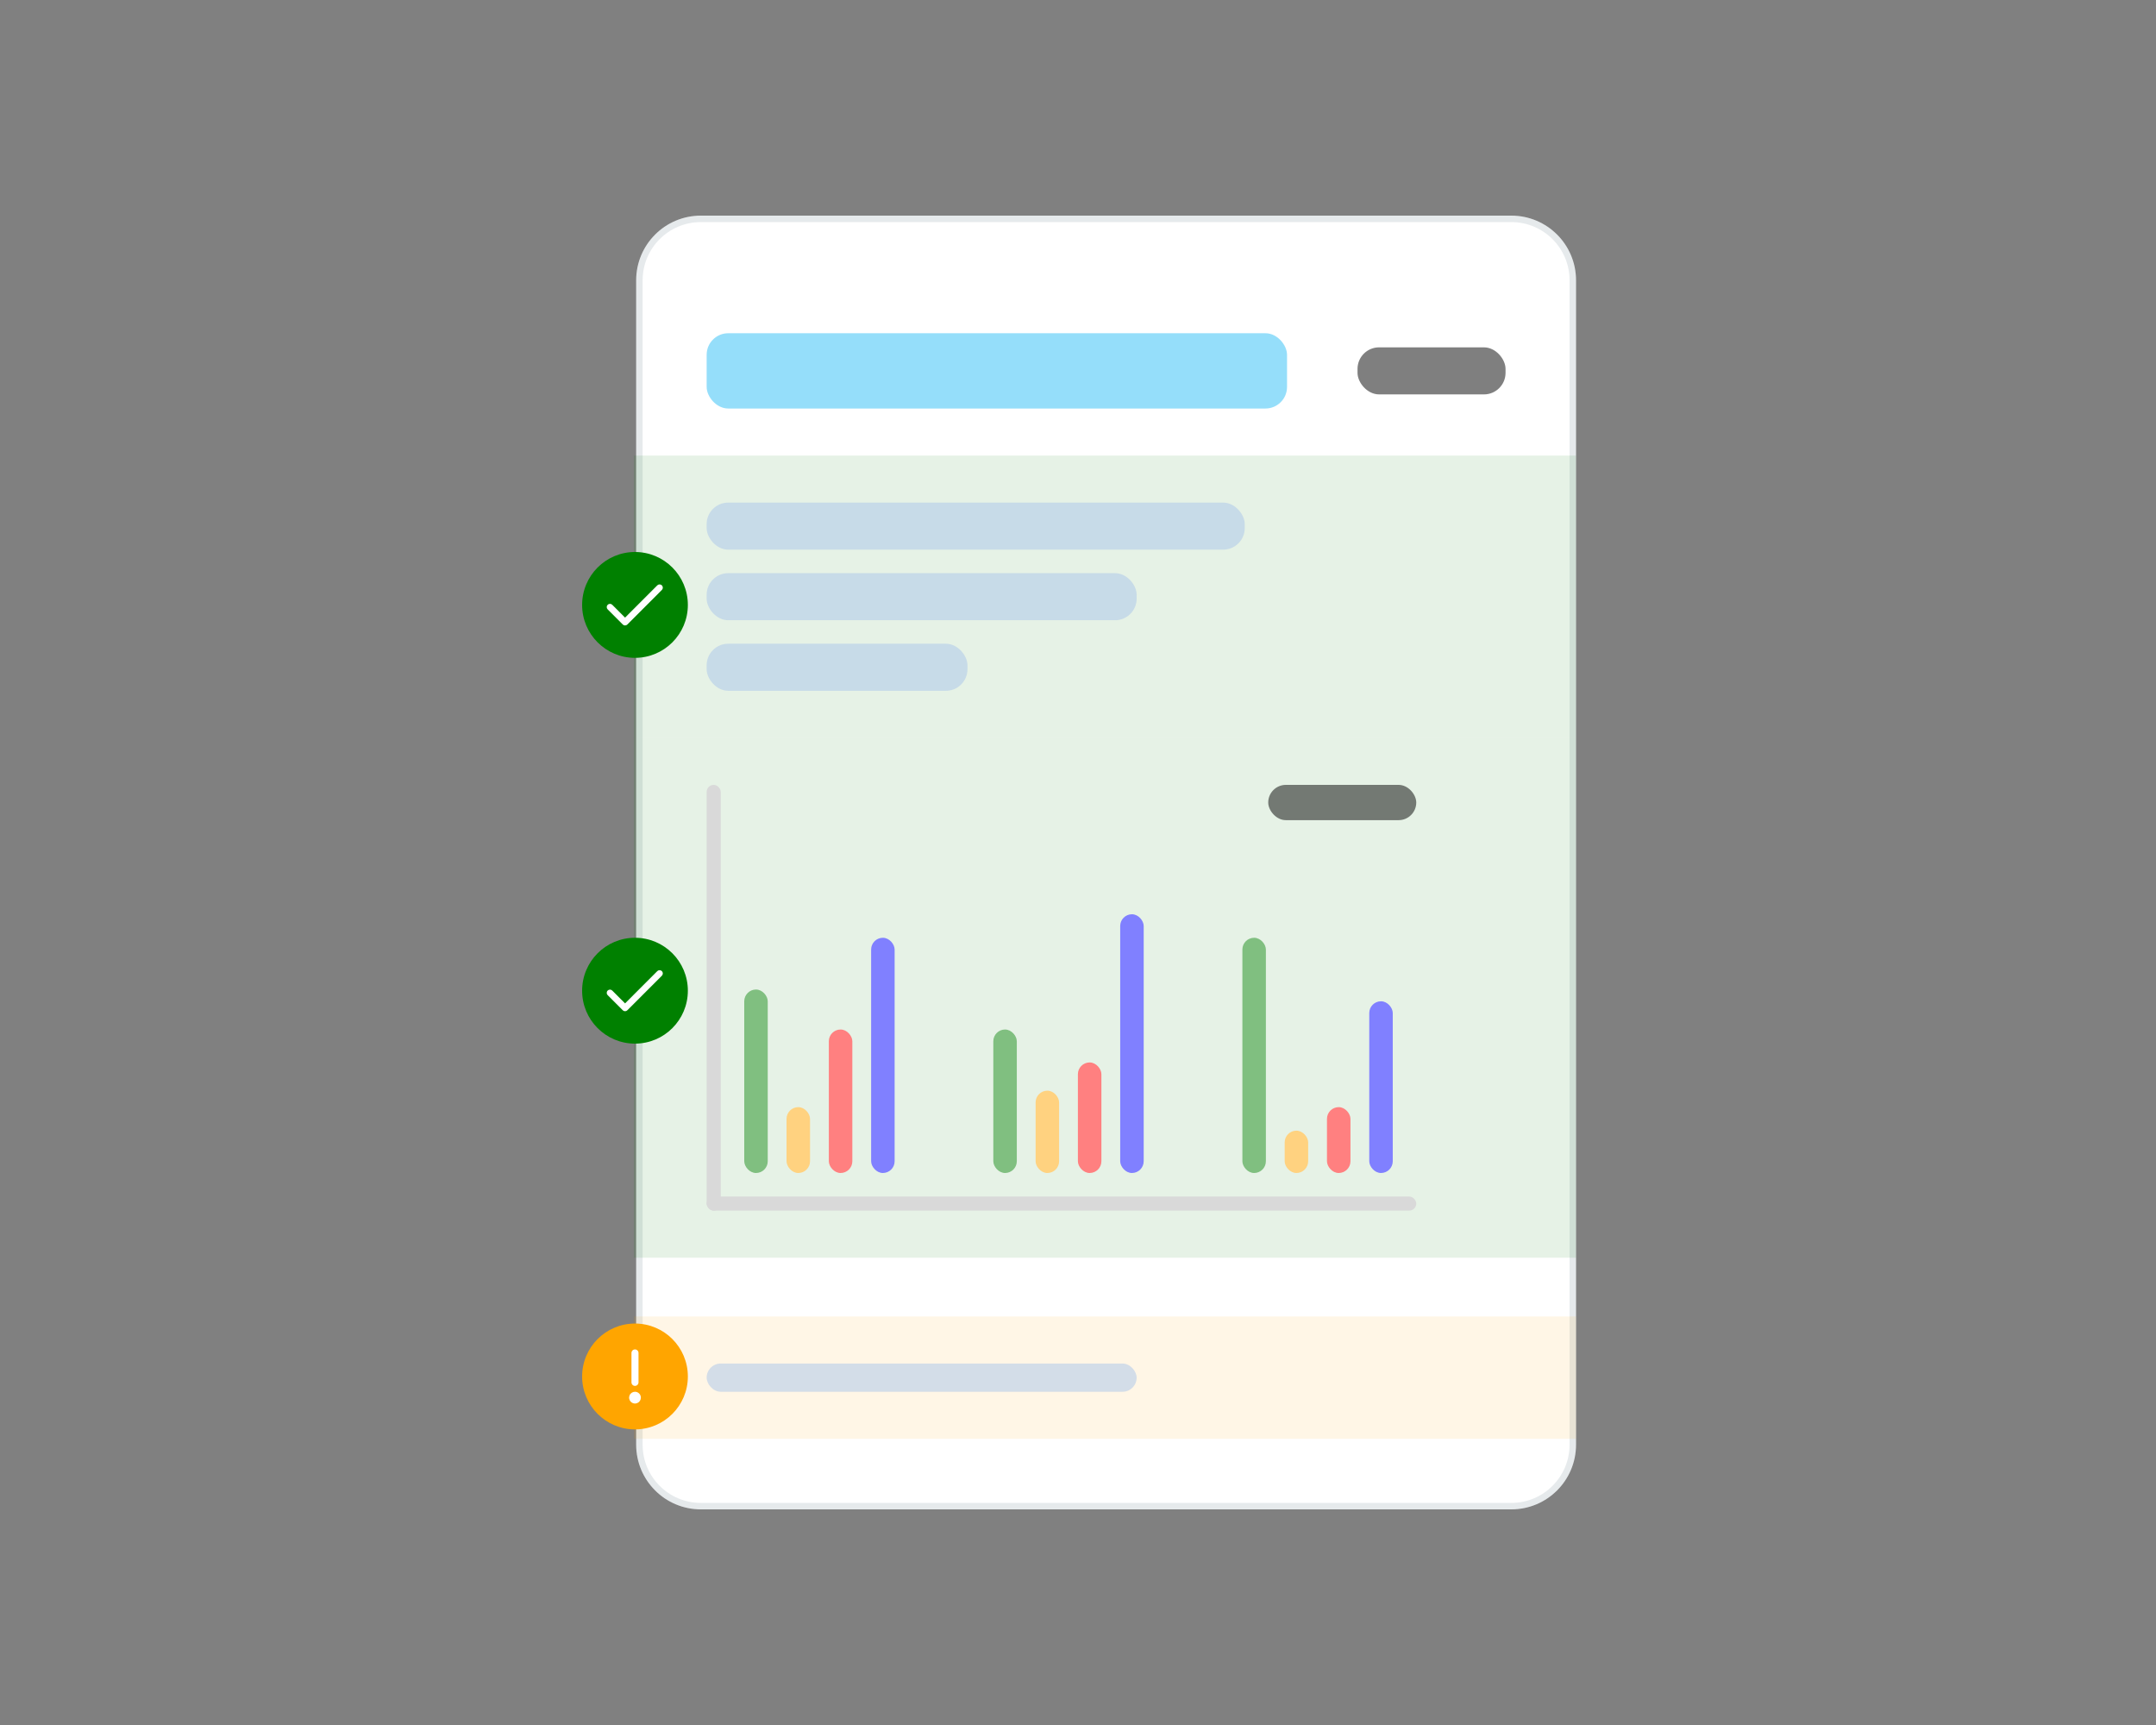 <svg width="1000" height="800" viewBox="0 0 1000 800" fill="none" xmlns="http://www.w3.org/2000/svg">
<rect x="0" y="0" width="1000" height="800" fill="#808080" stroke="none"/>
<g clip-path="url(#clip0_2102_2281)">
<path d="M295.066 130C295.066 113.431 308.498 100 325.066 100H701C717.569 100 731 113.431 731 130V670C731 686.569 717.569 700 701 700H325.066C308.498 700 295.066 686.569 295.066 670V130Z" fill="white"/>
<path d="M325.066 101.5H701C716.74 101.5 729.5 114.26 729.5 130V670C729.5 685.74 716.74 698.5 701 698.5H325.066C309.326 698.5 296.566 685.74 296.566 670V130C296.566 114.26 309.326 101.5 325.066 101.5Z" stroke="#002B3F" stroke-opacity="0.1" stroke-width="3"/>
<rect opacity="0.1" x="293.977" y="610.545" width="437.024" height="56.727" fill="#FFA500"/>
<rect opacity="0.1" x="293.977" y="342.182" width="437.024" height="241.091" fill="#008000"/>
<rect opacity="0.1" x="293.977" y="211.273" width="437.024" height="130.909" fill="#008000"/>
<rect opacity="0.5" x="629.646" y="161.091" width="68.66" height="21.818" rx="10" fill="black"/>
<rect opacity="0.5" x="327.762" y="154.545" width="269.189" height="34.909" rx="10" fill="#2CBFF7"/>
<rect opacity="0.5" x="588.231" y="364" width="68.66" height="16.364" rx="8.182" fill="black"/>
<rect opacity="0.5" x="327.762" y="233.091" width="249.572" height="21.818" rx="10" fill="#A8C4EA"/>
<rect opacity="0.5" x="327.762" y="265.818" width="199.44" height="21.818" rx="10" fill="#A8C4EA"/>
<rect opacity="0.5" x="327.762" y="632.364" width="199.44" height="13.091" rx="6.545" fill="#A8C4EA"/>
<rect opacity="0.5" x="327.762" y="298.545" width="120.972" height="21.818" rx="10" fill="#A8C4EA"/>
<rect x="404.05" y="434.909" width="10.898" height="109.091" rx="5.449" fill="#8080FF"/>
<rect x="519.572" y="424" width="10.898" height="120" rx="5.449" fill="#8080FF"/>
<rect x="635.095" y="464.364" width="10.898" height="79.636" rx="5.449" fill="#8080FF"/>
<rect x="384.433" y="477.455" width="10.898" height="66.546" rx="5.449" fill="#FF8080"/>
<rect x="499.955" y="492.727" width="10.898" height="51.273" rx="5.449" fill="#FF8080"/>
<rect x="615.478" y="513.455" width="10.898" height="30.546" rx="5.449" fill="#FF8080"/>
<rect x="364.815" y="513.455" width="10.898" height="30.546" rx="5.449" fill="#FFD280"/>
<rect x="480.338" y="505.818" width="10.898" height="38.182" rx="5.449" fill="#FFD280"/>
<rect x="595.86" y="524.364" width="10.898" height="19.636" rx="5.449" fill="#FFD280"/>
<rect x="345.198" y="458.909" width="10.898" height="85.091" rx="5.449" fill="#80BF80"/>
<rect x="460.721" y="477.455" width="10.898" height="66.546" rx="5.449" fill="#80BF80"/>
<rect x="576.244" y="434.909" width="10.898" height="109.091" rx="5.449" fill="#80BF80"/>
<rect x="327.762" y="364" width="6.539" height="197.455" rx="3.269" fill="#D9D9D9"/>
<rect x="327.762" y="554.909" width="329.13" height="6.545" rx="3.273" fill="#D9D9D9"/>
<ellipse cx="294.521" cy="280.545" rx="24.521" ry="24.546" fill="#008000"/>
<path d="M306.99 273.595L290.981 289.621C290.841 289.761 290.676 289.873 290.493 289.948C290.311 290.024 290.115 290.063 289.918 290.063C289.72 290.063 289.524 290.024 289.342 289.948C289.16 289.873 288.994 289.761 288.855 289.621L281.851 282.61C281.711 282.47 281.6 282.304 281.525 282.122C281.449 281.939 281.41 281.743 281.41 281.546C281.41 281.348 281.449 281.152 281.525 280.97C281.6 280.787 281.711 280.621 281.851 280.481C281.99 280.342 282.156 280.231 282.338 280.155C282.521 280.079 282.716 280.04 282.914 280.04C283.111 280.04 283.307 280.079 283.489 280.155C283.671 280.231 283.837 280.342 283.977 280.481L289.919 286.43L304.866 271.469C305.148 271.187 305.531 271.028 305.929 271.028C306.328 271.028 306.71 271.187 306.992 271.469C307.274 271.751 307.433 272.134 307.433 272.533C307.433 272.932 307.274 273.315 306.992 273.597L306.99 273.595Z" fill="white"/>
<ellipse cx="294.521" cy="459.454" rx="24.521" ry="24.546" fill="#008000"/>
<path d="M306.99 452.504L290.981 468.53C290.841 468.67 290.676 468.782 290.493 468.857C290.311 468.933 290.115 468.972 289.918 468.972C289.72 468.972 289.524 468.933 289.342 468.857C289.16 468.782 288.994 468.67 288.855 468.53L281.851 461.519C281.711 461.379 281.6 461.213 281.525 461.03C281.449 460.848 281.41 460.652 281.41 460.454C281.41 460.257 281.449 460.061 281.525 459.879C281.6 459.696 281.711 459.53 281.851 459.39C281.99 459.25 282.156 459.14 282.338 459.064C282.521 458.988 282.716 458.949 282.914 458.949C283.111 458.949 283.307 458.988 283.489 459.064C283.671 459.14 283.837 459.25 283.977 459.39L289.919 465.339L304.866 450.378C305.148 450.096 305.531 449.937 305.929 449.937C306.328 449.937 306.71 450.096 306.992 450.378C307.274 450.66 307.433 451.043 307.433 451.442C307.433 451.841 307.274 452.224 306.992 452.506L306.99 452.504Z" fill="white"/>
<ellipse cx="294.521" cy="638.364" rx="24.521" ry="24.546" fill="#FFA500"/>
<path d="M297.246 648.182C297.246 648.721 297.086 649.249 296.787 649.697C296.487 650.146 296.062 650.495 295.564 650.702C295.066 650.908 294.518 650.962 293.99 650.857C293.461 650.752 292.976 650.492 292.595 650.11C292.214 649.729 291.954 649.243 291.849 648.714C291.744 648.185 291.798 647.637 292.004 647.138C292.21 646.64 292.56 646.214 293.008 645.914C293.456 645.615 293.983 645.455 294.521 645.455C295.244 645.455 295.937 645.742 296.448 646.254C296.959 646.765 297.246 647.459 297.246 648.182ZM294.521 642.727C294.955 642.727 295.371 642.555 295.677 642.248C295.984 641.941 296.156 641.525 296.156 641.091V627.455C296.156 627.021 295.984 626.605 295.677 626.298C295.371 625.991 294.955 625.818 294.521 625.818C294.088 625.818 293.672 625.991 293.366 626.298C293.059 626.605 292.887 627.021 292.887 627.455V641.091C292.887 641.525 293.059 641.941 293.366 642.248C293.672 642.555 294.088 642.727 294.521 642.727Z" fill="white"/>
</g>
<defs>
<clipPath id="clip0_2102_2281">
<rect width="461" height="600" fill="white" transform="translate(270 100)"/>
</clipPath>
</defs>
</svg>
